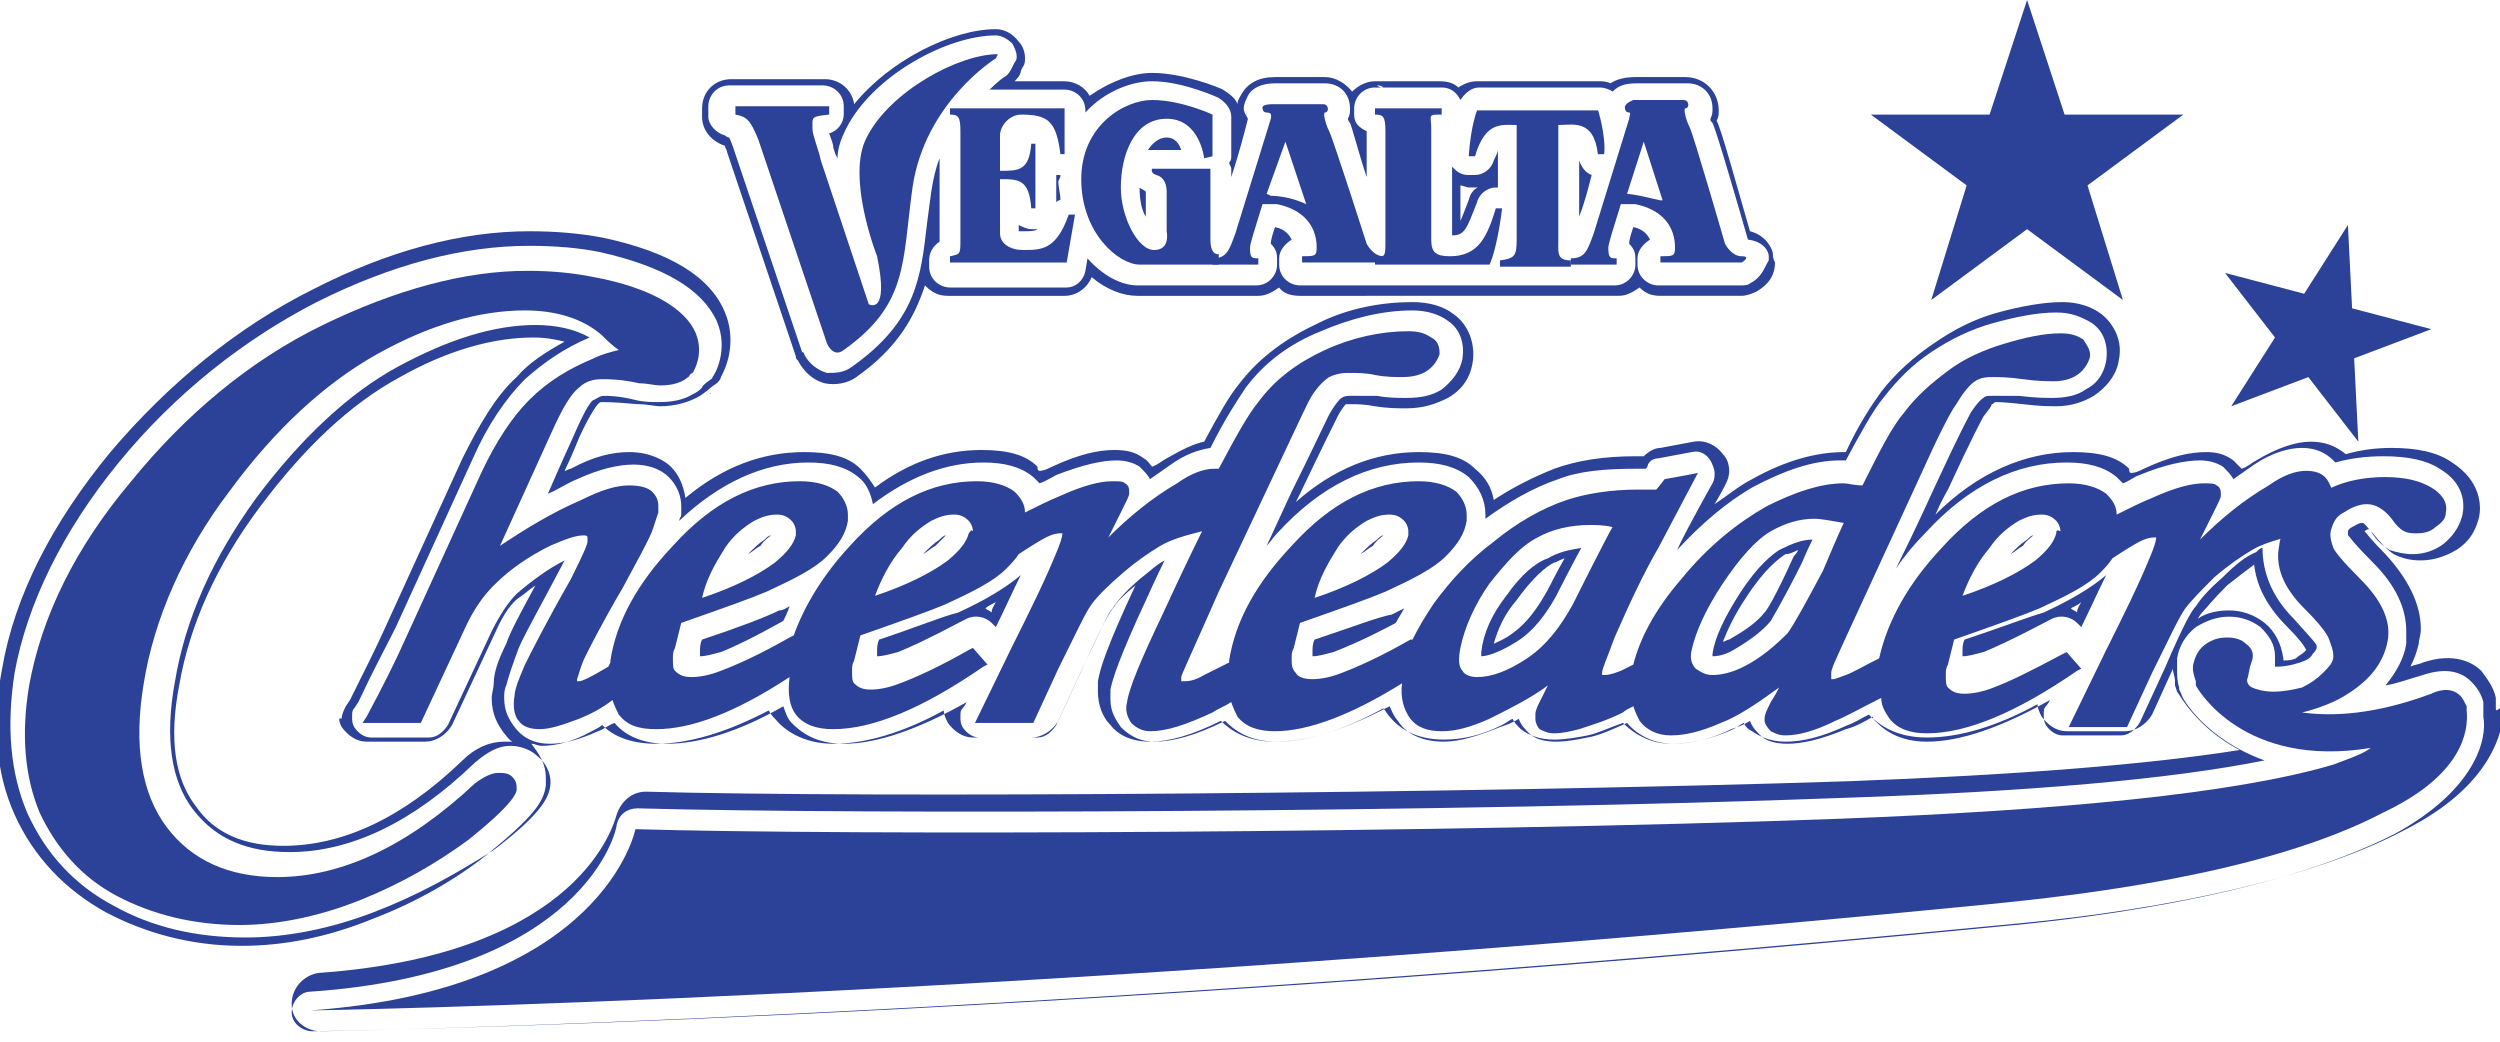 <?xml version="1.0" encoding="utf-8"?>
<!-- Generator: Adobe Illustrator 24.1.2, SVG Export Plug-In . SVG Version: 6.00 Build 0)  -->
<svg version="1.1" id="レイヤー_1" xmlns="http://www.w3.org/2000/svg" xmlns:xlink="http://www.w3.org/1999/xlink" x="0px"
	 y="0px" viewBox="0 0 120 50" style="enable-background:new 0 0 120 50;" xml:space="preserve">
<style type="text/css">
	.st0{fill:#2C4198;}
</style>
<g>
	<g>
		<polygon class="st0" points="41,17.6 41,17.6 41,17.6 		"/>
		<path class="st0" d="M49.5,11c-0.2,0-0.4-0.1-0.6-0.2c0,0.1,0,0.2,0,0.3c0,0,0.1,0,0.1,0h0.1c0.3,0,0.6,0,0.7-0.1c0,0-0.1,0-0.1,0
			H49.5z"/>
		<path class="st0" d="M59.8,5.2C59.8,5.2,59.8,5.2,59.8,5.2L59.8,5.2c0,0.1,0,0.3,0.1,0.4C59.8,5.5,59.8,5.4,59.8,5.2z"/>
		<path class="st0" d="M50.9,8.4L50.9,8.4c-0.1,0-0.1,0-0.2,0c0,0.6,0,1,0,1.3c0.1-0.1,0.2-0.1,0.2-0.1c0-0.3-0.1-0.6-0.1-0.9
			C50.9,8.5,50.9,8.5,50.9,8.4z"/>
		<path class="st0" d="M85.1,12.2c0-0.2-0.3-0.9-1.1-1.1c-0.5-1.7-1.4-5-1.6-5.3c0,0,0,0,0,0c0.1-0.2,0.1-0.3,0.1-0.5
			c0-0.9-0.7-1.6-1.6-1.6h-2.4c-0.5,0-0.9,0.1-1.2,0.3c-0.2-0.1-0.4-0.1-0.6-0.1h-5.8c-0.3,0-0.6,0.1-0.9,0.3
			c-0.2-0.2-0.5-0.3-0.9-0.3H66c-0.4,0-0.8,0.2-1.1,0.5c-0.3-0.4-0.8-0.7-1.3-0.7h-2.4c-0.8,0-1.3,0.3-1.6,0.8
			c-0.1,0.2-0.2,0.3-0.2,0.5c-0.1-0.3-0.4-0.5-0.7-0.7c-0.2-0.1-1.9-0.8-3.4-0.8c-0.9,0-2,0.4-3,1.1c-0.2-0.4-0.7-0.7-1.2-0.7h-2.4
			c0.1-0.1,0.3-0.3,0.3-0.5l0.1-0.2c0.1-0.1,0.1-0.3,0.1-0.4c0-0.3-0.1-0.6-0.3-0.8c-0.3-0.4-0.7-0.6-1.1-0.6
			c-2.1,0-5.1,1.5-6.8,3.6c-0.1-0.7-0.7-1.2-1.4-1.2h-4.5c-0.8,0-1.4,0.6-1.4,1.4v0.4c0,0.7,0.5,1.2,1.1,1.4l0,0
			c0,0.1,0.1,0.2,0.1,0.3c0,0,3.3,9.8,3.3,9.8c0,0.1,0,0.1,0.1,0.2c0.1,0.2,0.5,0.9,1.3,1.1c0.5,0.1,1.1,0,1.5-0.3l0,0l0,0l0,0
			c2-1.4,2.8-2.9,3.3-4.4c0.3,0.3,0.6,0.5,1.1,0.5h5.6c0.6,0,1.1-0.4,1.3-0.9c0.7,0.6,1.5,0.9,2.2,0.9h3.3c0.1,0,0.2,0,0.3,0h2.2
			c0.4,0,0.7-0.2,1-0.4c0.2,0.3,0.6,0.4,1,0.4H66h0.3h5.2c0.1,0,0.2,0,0.3,0c0.1,0,0.2,0,0.3,0h3.4c0,0,0,0,0,0c0,0,0,0,0,0h2.2
			c0.4,0,0.7-0.2,1-0.4c0.3,0.3,0.6,0.4,1,0.4h3.9c0.2,0,0.5-0.1,0.7-0.2c0.7-0.4,0.9-0.9,0.9-1.4C85.1,12.4,85.1,12.3,85.1,12.2z
			 M83.6,11.1c0,0-0.1,0-0.1,0C83.5,11.1,83.6,11.1,83.6,11.1z M66.4,4.2c-0.1,0-0.2,0-0.3-0.1C66.2,4.1,66.3,4.1,66.4,4.2z
			 M84,13.6c-0.1,0.1-0.3,0.1-0.5,0.1h-3.9c-0.5,0-1-0.4-1-1v-0.3c0-0.4,0.3-0.7,0.6-0.9c-0.1-0.2-0.3-0.5-0.8-0.6
			c-0.1,0.3-0.2,0.6-0.2,0.8c0.2,0.2,0.3,0.4,0.3,0.7v0.3c0,0.5-0.4,1-1,1h-2.2c0,0,0,0,0,0c0,0,0,0,0,0H72c-0.1,0-0.2,0-0.3,0
			c-0.1,0-0.2,0-0.3,0h-5.2H66h-3.6c-0.5,0-1-0.4-1-1v-0.3c0-0.4,0.3-0.7,0.6-0.9c-0.1-0.2-0.3-0.5-0.8-0.6
			c-0.1,0.3-0.2,0.6-0.2,0.8c0.2,0.2,0.3,0.4,0.3,0.7v0.3c0,0.5-0.4,1-1,1h-2.2c-0.1,0-0.1,0-0.2,0h-3.3c-0.8,0-1.7-0.5-2.4-1.3
			l-0.1,0.6c-0.1,0.5-0.5,0.8-0.9,0.8h-5.6c-0.5,0-1-0.4-1-1v-0.3c0-0.4,0.2-0.7,0.5-0.9c0-0.1,0-2.5,0-4c-0.2,0.5-0.3,1-0.4,1.6
			l-0.2,1.5c-0.3,2.6-0.5,4.7-3.6,6.9l0,0c-0.4,0.3-0.8,0.3-1.2,0.3c-0.7-0.2-1-0.7-1.1-0.9c0,0,0-0.1-0.1-0.1c0,0-3.3-9.8-3.3-9.8
			c-0.1-0.3-0.2-0.5-0.2-0.5c-0.1,0-0.2-0.1-0.2-0.1c-0.4-0.1-0.8-0.5-0.8-0.9V5.1c0-0.5,0.4-1,1-1h4.5c0.5,0,1,0.4,1,1v0.4
			c0,0.4-0.3,0.8-0.7,0.9C39.9,6.7,40,6.9,40,7.1c0,0,0.1,0.3,0.1,0.3c0,0,0.1,0.2,0.1,0.2c0-0.5,0.2-1,0.4-1.4
			c1.3-2.6,4.9-4.5,7.2-4.5c0.3,0,0.6,0.2,0.8,0.4c0.1,0.2,0.2,0.4,0.2,0.6c0,0.1,0,0.2-0.1,0.3l-0.1,0.2c-0.1,0.2-0.2,0.4-0.4,0.5
			c0,0-0.3,0.2-0.7,0.6h3.6c0.5,0,1,0.4,1,1v0.1c0.9-1,2.2-1.5,3.2-1.5c1.5,0,3.2,0.8,3.2,0.8c0.3,0.2,0.6,0.5,0.6,0.9v1.9
			c0,0.1,0,0.2-0.1,0.3c0,0.1,0.1,0.2,0.1,0.3c0,0,0,0,0,0c0,0,0,0.2,0,0.4c0.4-1.2,0.7-2.4,0.8-2.8c-0.1-0.2-0.2-0.3-0.2-0.5
			c0,0,0,0,0,0l0,0c0,0,0,0,0,0c0,0,0,0,0,0c0-0.2,0.1-0.4,0.2-0.6c0.2-0.4,0.7-0.6,1.3-0.6h2.2c0.1,0,0.2,0,0.3,0
			c-0.1,0-0.2,0-0.3,0h0.2c0.7,0,1.2,0.5,1.2,1.2c0,0.2,0,0.3-0.1,0.5c0,0.1,0.1,0.2,0.1,0.2c0.1,0.2,0.4,1.4,0.8,2.6
			c0-1.2,0-2.2,0-2.2C65.2,6.1,65,5.9,65,5.5V5.2c0-0.5,0.4-1,1-1h3.2c0.4,0,0.7,0.2,0.9,0.6c0.2-0.3,0.5-0.6,0.9-0.6h5.8
			c0.2,0,0.5,0.1,0.6,0.2c0.3-0.3,0.6-0.4,1.2-0.4h2.2c0.1,0,0.2,0,0.3,0c-0.1,0-0.2,0-0.3,0h0.2c0.7,0,1.2,0.5,1.2,1.2
			c0,0.2,0,0.3-0.1,0.5c0,0.1,0,0.1,0.1,0.2c0.2,0.4,1.3,4.2,1.7,5.6c0,0,0,0,0,0c0.8,0.1,1,0.6,1,0.8c0,0.1,0,0.1,0,0.2
			C84.7,12.8,84.6,13.3,84,13.6z"/>
		<path class="st0" d="M55,10.4c0-0.5,0-1.1,0-1.2c-0.1-0.1-0.2-0.1-0.3-0.2C54.7,9.6,54.8,10.1,55,10.4z"/>
		<path class="st0" d="M75.8,7.7c0,0.9,0,1.9,0,2.7c0.2-0.5,0.4-1.2,0.6-2C76.1,8.3,75.9,8,75.8,7.7z"/>
		<path class="st0" d="M70.8,8.4h-0.3c-0.3,0-0.5-0.1-0.7-0.3c0,0-0.1-0.1-0.1-0.1c0,1.4,0,3.2,0,3.3c0.6,0,0.7-0.3,1.2-1.6
			c0.1-0.4,0.5-0.7,0.9-0.7h0.1c0-0.6,0-1.3,0-1.8c0,0.1-0.1,0.3-0.2,0.5C71.6,8.1,71.2,8.4,70.8,8.4z M70.5,9.6
			c-0.2,0.5-0.3,0.8-0.4,1c0-0.5,0-1.1,0-1.7c0.1,0,0.3,0.1,0.4,0.1h0.3c0.1,0,0.3,0,0.4-0.1C70.8,9,70.6,9.2,70.5,9.6z M71.4,8.7
			C71.4,8.7,71.4,8.7,71.4,8.7C71.4,8.7,71.4,8.7,71.4,8.7C71.4,8.7,71.4,8.7,71.4,8.7z"/>
		<path class="st0" d="M56,6.6c-0.4,0-0.7,0.3-0.9,0.6c0.1,0,0.2,0,0.3,0c0,0,0.7,0,1.3,0C56.6,6.9,56.4,6.6,56,6.6z"/>
	</g>
	<g>
		<path class="st0" d="M40.5,16.8c-0.5,0.4-0.8-0.3-0.8-0.3l-3.3-9.8c-0.4-1-0.6-1.1-1.1-1.2V5.1h4.5v0.4c-0.9,0.1-0.8,0.1-0.8,0.7
			c0,0.3,0.3,1,0.4,1.5l2.3,6.9c0,0,1,0.6,0.4-2.3c0,0-1.5-3.8-0.5-5.7c1.1-2.2,4.4-4,6.3-4l-0.1,0.2c0,0-3.4,2.1-4,6.2
			C43.3,12.6,43.6,14.6,40.5,16.8z"/>
		<path class="st0" d="M45.6,5.2h5.5v2.2h-0.2c-0.2-1.6-0.6-1.9-1.9-1.9c-0.5,0-1,0.5-1,1v1.7c0.9,0,1.4,0,1.5-1.3h0.2v3.1h-0.2
			c-0.1-1.4-0.6-1.4-1.5-1.4v2.6c0,0.5,0.5,0.8,1.1,0.8c0.9,0,1.6,0,2.2-1.7h0.3l-0.4,2.3h-5.6v-0.3c0.5-0.1,0.5-0.1,0.5-0.8V6.3
			c0-0.7-0.1-0.8-0.5-0.8V5.2z"/>
		<path class="st0" d="M61,5.7l-1.7,5.5c-0.3,0.8-0.4,1.2-1.1,1.2v0.3h2.2v-0.3c-0.3,0-0.4,0-0.4-0.5c0-0.2,0.2-0.8,0.6-2.1l0.7,0
			c1.9,0.4,1.9,1.8,1.9,2.1c0,0.4-0.1,0.4-0.7,0.4v0.3h3.9c0,0,0.5-0.3,0-0.3c-0.5,0-0.8-0.6-0.8-0.6S64,6.7,63.8,6.3
			c-0.2-0.4-0.3-0.9-0.2-0.9c0.2,0,0.2-0.4-0.1-0.4c-0.5,0-1.8,0-2.4,0c-0.6,0-0.5,0.2-0.5,0.2s0,0.2,0.2,0.2
			C61.1,5.4,61,5.6,61,5.7z M60.8,9.3l0.9-2.5l1,3c0,0-0.8-0.4-1.7-0.4 M62.3,5.7"/>
		<path class="st0" d="M78.2,5.7l-1.7,5.5c-0.3,0.8-0.4,1.2-1.1,1.2v0.3h2.2v-0.3c-0.3,0-0.4,0-0.4-0.5c0-0.2,0.2-0.8,0.6-2.1l0.7,0
			c1.9,0.4,1.9,1.8,1.9,2.1c0,0.4-0.1,0.4-0.7,0.4v0.3h3.9c0,0,0.5-0.3,0-0.3s-0.8-0.6-0.8-0.6s-1.5-5.2-1.7-5.6
			c-0.2-0.4-0.3-0.9-0.2-0.9c0.2,0,0.2-0.4-0.1-0.4c-0.5,0-1.8,0-2.4,0C77.9,5,78,5.2,78,5.2s0,0.2,0.2,0.2
			C78.3,5.4,78.2,5.6,78.2,5.7z M78.1,9.3l0.8-2.5l0.9,2.8C79.8,9.7,79,9.4,78.1,9.3 M79.6,5.7"/>
		<path class="st0" d="M71.5,12.7H66v-0.3c0.5-0.1,0.5-0.1,0.5-0.8V6.3c0-0.7-0.1-0.8-0.5-0.8V5.2h3.2v0.3c-0.7,0-0.5,0-0.5,0.7v5.3
			c0,0.6,0.2,0.8,0.9,0.8c1.4,0,1.8-1,2.2-2.3h0.3C72.1,10,71.9,11.8,71.5,12.7z"/>
		<path class="st0" d="M77,7.4h-0.3C76.5,5.7,75.5,6,74.8,6v5.5c0,0.6-0.1,1,0.6,1v0.3H72v-0.3c0.7-0.1,0.8-0.2,0.8-1V6
			c-0.7,0-1.5-0.2-2,1.5h-0.3c0.1-1.5,0.4-2.2,0.4-2.2h5.8C76.7,5.2,77.1,6.6,77,7.4z"/>
		<path class="st0" d="M58.1,8.1h-2.8c0,0-0.1,0.2,0.2,0.3C55.9,8.5,56,8.9,56,9.2c0,0.3,0,1.9,0,1.9s0.2,0.9-0.6,0.9
			s-1.6-1.6-1.6-3c0-1.5,0.6-3.3,2.2-3.3c1.6,0,1.8,1.9,1.8,1.9l0.4-0.1V5.5c0,0-1.5-0.7-2.9-0.7c-1.3,0-3.4,1.2-3.4,3.8
			c0,2.6,1.8,4.1,2.8,4.1c1,0,3.8,0,3.8,0v-0.5c0,0-0.4,0.1-0.4-0.7C58.1,10.8,58.1,8.1,58.1,8.1z"/>
	</g>
	<g>
		<g>
			<path class="st0" d="M34.1,18.9C34.1,18.9,34.1,18.9,34.1,18.9C34.1,18.9,34,18.9,34.1,18.9C34,18.9,34.2,18.8,34.1,18.9z"/>
			<path class="st0" d="M104.1,33.2C104.1,33.2,104.1,33.2,104.1,33.2C104.1,33.1,104.1,33.1,104.1,33.2
				C104.1,33.1,104.1,33.2,104.1,33.2z"/>
			<path class="st0" d="M119.8,33.6L119.8,33.6C119.8,33.6,119.8,33.6,119.8,33.6C119.8,33.6,119.8,33.6,119.8,33.6z"/>
			<path class="st0" d="M33.7,30.7c-0.1,0.2-0.1,0.4-0.1,0.6c0,0.1,0,0.2,0,0.2c0.3,0,0.6-0.1,1-0.2c0.5-0.2,1.4-0.6,3-1.5
				c0.1-0.2,0.2-0.4,0.3-0.7c-0.2,0.1-0.3,0.2-0.5,0.2C36.8,29.6,35.5,30.1,33.7,30.7z"/>
			<path class="st0" d="M45.4,25.7c-0.1,0-0.2,0.1-0.3,0.2c-0.3,0.2-0.5,0.4-0.8,0.7c0.2-0.1,0.4-0.3,0.6-0.4
				C45.2,25.9,45.3,25.8,45.4,25.7z"/>
			<path class="st0" d="M119.8,34c0,0,0-0.4,0-0.4c0,0,0-0.1,0-0.1c-0.1-0.5-0.4-0.9-0.7-1.3c-0.4-0.4-1.3-0.9-2.8-0.4
				c-0.2,0.1-0.4,0.1-0.6,0.2c0.2-0.4,0.3-0.7,0.4-1.1c0-0.2,0.1-0.4,0.1-0.7c0-1.2-0.6-2.4-1.7-3.6c-0.7-0.7-0.9-1-1-1.1
				c0.1-0.1,0.2-0.1,0.2-0.1c0,0,0.1,0.1,0.2,0.2c0.4,0.5,0.7,0.8,1,1c0.4,0.2,0.8,0.3,1.3,0.3c0.6,0,1.2-0.2,1.7-0.5
				c0.8-0.5,1-1.2,1.1-1.6c0.1-0.5,0.1-1.7-1.3-2.6c-0.7-0.5-1.7-0.7-2.9-0.7c-0.8,0-1.5,0.1-2.2,0.3c-0.5-0.4-1-0.6-1.7-0.6
				c-0.7,0-1.6,0.3-2.6,0.9c-0.2,0.1-0.4,0.3-0.7,0.4c-0.1-0.1-0.3-0.3-0.4-0.4c-0.4-0.3-0.8-0.4-1.3-0.4c-0.8,0-1.7,0.2-3,0.8
				c-0.2,0.1-0.4,0.2-0.6,0.2c-0.1,0-0.1-0.1-0.1-0.2c-0.6-0.6-1.5-0.8-2.7-0.8c-2.3,0-4.6,1-6.6,3c0.3-0.7,0.6-1.2,0.6-1.2
				c1.2-2.6,1.6-3.3,1.7-3.5c0.3-0.4,0.4-0.5,0.4-0.6c0.1,0,0.1-0.1,0.2-0.1c0.1,0,0.4,0,1.3,0.1c0.8,0.1,1.3,0.1,1.6,0.1
				c0.7,0,1.3-0.2,1.8-0.5c0.6-0.4,1.1-1,1.2-1.7c0.2-0.9-0.2-1.7-0.8-2.2c-0.5-0.4-1.2-0.6-1.9-0.6c-0.9,0-2,0.2-3.1,0.5
				c-1.1,0.3-2.1,0.8-3.1,1.5c-0.9,0.6-1.8,1.4-2.5,2.3c-0.5,0.7-1.1,1.6-1.7,2.9c0,0,0,0-0.1,0c-1.3,0-2.8,0.4-4.4,1.3
				c-0.6,0.3-1.2,0.8-1.8,1.2c0.3-0.5,0.5-0.9,0.5-0.9c0.1-0.2,0.2-0.4,0.2-0.7c0-0.3-0.1-0.6-0.3-0.8c-0.3-0.4-0.8-0.7-1.4-0.6
				l-1.6,0.3c-0.3,0-0.6,0.2-0.8,0.4l0,0c-0.2,0-0.4,0-0.4,0c-1.5,0-2.8,0.2-3.9,0.6c-1,0.4-2,0.9-2.9,1.5c-0.1-0.6-0.4-1.1-0.9-1.5
				c-0.6-0.6-1.5-0.8-2.7-0.8c-2.1,0-4.1,0.8-5.9,2.4c0.1-0.2,0.2-0.4,0.2-0.4c1.1-2.3,1.6-3.3,1.8-3.7c0.2-0.4,0.4-0.6,0.4-0.6
				c0,0,0.1,0,0.2,0c0.3,0,0.7,0,1.2,0.1c0.6,0.1,1.1,0.1,1.5,0.1c0.8,0,1.4-0.2,2-0.5c0.7-0.4,1.1-1,1.2-1.8
				c0.1-0.8-0.2-1.7-0.9-2.2c-0.5-0.4-1.2-0.6-2-0.6c-1.5,0-3.1,0.3-4.5,1c-1.5,0.7-2.8,1.6-3.8,2.9c-0.5,0.6-1,1.5-1.7,2.8
				c-0.5,0.1-1.1,0.4-1.8,0.8c-0.2,0.1-0.4,0.3-0.7,0.4c-0.1-0.1-0.2-0.3-0.4-0.4c-0.4-0.3-0.8-0.4-1.4-0.4c-0.8,0-1.7,0.2-3,0.8
				c-0.2,0.1-0.4,0.2-0.6,0.2c-0.1,0-0.1-0.1-0.1-0.2c-0.6-0.6-1.5-0.8-2.7-0.8c-1.8,0-3.5,0.6-5.1,1.8c-0.2-0.3-0.4-0.6-0.7-0.9
				c-0.6-0.6-1.5-0.8-2.7-0.8c-2,0-3.9,0.7-5.7,2.2c-0.1-0.6-0.3-1.1-0.7-1.5c-0.3-0.3-1-0.7-2-0.7c-0.8,0-1.7,0.2-2.8,0.8
				c-0.1,0-0.2,0.1-0.3,0.1c0.3-0.6,0.7-1.6,0.7-1.6c0.6-1.3,0.9-1.6,0.9-1.6c0.1-0.1,0.1-0.1,0.2-0.1c0.2,0,0.6,0,1.7,0.1
				c0.5,0,0.8,0.1,1.1,0.1c0.7,0,1.4-0.2,1.9-0.5c0,0,0.3-0.2,0.4-0.3c0.1-0.1,0.4-0.3,0.4-0.3c0,0,0,0,0,0c0.1-0.1,0.2-0.2,0.2-0.3
				l0,0c0.4-0.7,0.7-1.9,0.2-3.1c-0.7-1.7-2.6-2.9-5.9-3.6c-1.1-0.2-2.2-0.3-3.5-0.3c-3.2,0-6.7,0.9-10.4,2.8
				c-3.6,1.8-6.9,4.5-9.7,7.8c-2.8,3.4-4.6,6.9-5.2,10.4c-0.5,2.6-0.3,5,0.6,7c0.9,2,2.4,3.6,4.4,4.7c1.9,1,4.1,1.6,6.5,1.6
				c2,0,4.1-0.4,6.3-1.3c2.1-0.8,4-1.9,5.5-3.1c2.2-1.8,2.7-2.5,2.8-3.3c0-0.1,0-0.2,0-0.4c0-0.6-0.3-1.1-0.7-1.6c0,0,0,0,0,0
				c0.2,0,0.3,0.1,0.5,0.1c0.7,0,1.5-0.2,2.4-0.7c0.2-0.1,0.4-0.2,0.5-0.3c0.5,0.5,1.3,0.9,2.6,0.9c1.5,0,3.3-0.5,5.4-1.6
				c0.1,0.2,0.2,0.3,0.3,0.4c0.4,0.5,1.3,1.2,2.8,1.2c1.5,0,3.3-0.5,5.3-1.6c0,0.2,0.1,0.4,0.2,0.6c0.3,0.4,0.7,0.7,1.2,0.7h2.8
				c0.5,0,1-0.3,1.3-0.8l1.2-2.6c0.9-2,1.3-2.7,1.5-2.9c0.1-0.2,0.4-0.5,1-1l0,0c-1.4,3-1.7,4-1.8,4.6c0,0.2,0,0.3,0,0.5
				c0,0.6,0.2,1.2,0.6,1.6c0.3,0.4,0.9,0.8,1.9,0.8c0.9,0,2-0.3,3.4-1c0.5,0.5,1.3,1,2.6,1c1.5,0,3.2-0.5,5.2-1.6
				c0.1,0.1,0.2,0.3,0.3,0.4c0.4,0.5,1.2,1.1,2.6,1.1c0.9,0,1.8-0.2,2.8-0.7c0.2-0.1,0.3-0.2,0.5-0.3c0.1,0.2,0.2,0.3,0.4,0.5
				c0.4,0.3,0.9,0.5,1.6,0.5c0.5,0,1.1-0.1,1.6-0.2c0.5-0.1,1.1-0.4,1.7-0.6c0.6,0.6,1.4,1,2.3,1c0.9,0,1.9-0.2,3-0.7
				c0.2-0.1,0.3-0.2,0.5-0.3c0.1,0.2,0.2,0.3,0.4,0.4c0.3,0.2,0.8,0.5,1.6,0.5s1.7-0.2,3-0.8c0.3-0.1,0.6-0.3,1-0.5
				c0.5,0.5,1.3,1.1,2.8,1.1c1.5,0,3.3-0.5,5.3-1.6c0,0.2,0.1,0.4,0.2,0.6c0.3,0.4,0.7,0.7,1.2,0.7h2.8c0.5,0,1-0.3,1.3-0.8l1-2.2
				c0,0.2,0.1,0.4,0.1,0.6c0,0,0,0.1,0,0.1c0,0,0,0,0,0l0,0.1c0,0,0,0,0,0c0,0,0.1,0.3,0.1,0.3c0.1,0.1,0.9,1.7,3,2.8
				c-4.4,0.7-10.7,1.2-18.8,1.5c-18.4,0.6-47.1,0.8-57.7,0.5c-0.7,0-1.2,0.5-1.4,1.1c-0.1,0.3-1.6,6.7-14.3,7.6
				c-0.7,0.1-1.3,0.7-1.3,1.5c0,0.8,0.7,1.3,1.4,1.3c0.3,0,34.4-0.6,80.7-5.1c3.3-0.3,13.2-1.3,19.4-4.6c4.1-2.1,4.7-4.7,4.7-6
				C119.8,34.2,119.8,34.1,119.8,34z M115,40c-6.2,3.2-16,4.2-19.3,4.5C49.4,49,15.4,49.5,15,49.5c-0.5,0-1-0.4-1-0.9
				c0-0.5,0.4-1,0.9-1c13.1-0.9,14.7-7.7,14.7-8c0.1-0.5,0.5-0.8,1-0.8C41.3,39.1,70,39,88.4,38.3c9.1-0.3,15.8-0.9,20.3-1.8
				c-2.8-1-4-3-4-3.2c0,0-0.1-0.2-0.1-0.2v0l0,0c0,0,0,0,0,0c0,0,0,0,0-0.1c0,0,0,0,0,0c0,0,0-0.1,0-0.1c0,0,0,0,0,0.1
				c-0.1-0.3-0.1-0.6-0.1-0.9c0-0.2,0-0.3,0-0.5c0.1-0.6,0.4-1.1,0.9-1.5c0.5-0.3,1-0.5,1.6-0.5c0.6,0,1.1,0.2,1.5,0.5
				c0.4,0.4,0.7,0.8,0.7,1.4c0,0.1,0,0.2,0,0.3c0,0,0,0.1,0,0.1c0,0,0,0.1,0,0.1c0,0,0.1,0,0.1,0c0.4,0,0.8-0.1,1.1-0.2
				c0.3-0.1,0.5-0.2,0.6-0.4c0.2-0.2,0.2-0.3,0.2-0.3c0,0,0-0.1,0-0.1c0-0.1-0.3-0.4-1.1-1.3c-1.1-1.1-1.5-2.3-1.5-3.4
				c-0.1,0-0.2,0.1-0.3,0.2c-0.5,0.2-1,0.6-1.6,1.2c-0.8,0.7-1.1,1.1-1.3,1.4c-0.2,0.2-0.6,0.9-1.5,3l-1.2,2.6
				c-0.2,0.3-0.5,0.6-0.9,0.6h-2.8c-0.3,0-0.6-0.2-0.8-0.5c-0.1-0.2-0.1-0.3-0.1-0.5c0-0.2,0-0.3,0.1-0.4c0,0,0.1-0.1,0.2-0.3
				c-2.3,1.3-4.3,2-5.9,2c-1.4,0-2.1-0.6-2.5-1c-0.1-0.1-0.1-0.1-0.1-0.2c-0.5,0.3-0.9,0.5-1.3,0.6c-1.2,0.5-2.1,0.7-2.8,0.7
				c-0.5,0-1-0.1-1.3-0.4c-0.2-0.2-0.4-0.4-0.5-0.7c-0.3,0.2-0.6,0.3-0.9,0.4c-1,0.5-2,0.7-2.8,0.7c-0.9,0-1.7-0.4-2.2-1
				c0,0,0,0,0,0c-0.7,0.3-1.3,0.6-1.9,0.7c-0.5,0.1-1,0.2-1.5,0.2c-0.5,0-1-0.1-1.3-0.4c-0.2-0.2-0.4-0.4-0.5-0.7
				c-0.3,0.2-0.6,0.3-0.9,0.4c-1,0.4-1.9,0.7-2.7,0.7c-1.2,0-1.9-0.5-2.2-1c-0.2-0.2-0.3-0.5-0.4-0.7c-2.1,1.1-3.9,1.7-5.4,1.7
				c-1.4,0-2.1-0.6-2.5-1c0,0,0,0,0,0c0,0,0,0,0,0c-1.4,0.7-2.5,1-3.4,1c-0.8,0-1.3-0.4-1.6-0.7c-0.2-0.3-0.5-0.7-0.5-1.3
				c0-0.1,0-0.3,0-0.5c0.1-0.5,0.4-1.5,1.8-4.5c0,0,0.4-0.9,0.8-1.7c-0.4,0.2-0.8,0.6-1.2,0.9c-0.8,0.7-1.1,1.1-1.3,1.4
				c-0.2,0.2-0.5,0.9-1.5,3l-1.2,2.6c-0.2,0.3-0.5,0.6-0.9,0.6h-2.8c-0.3,0-0.6-0.2-0.8-0.5c-0.1-0.2-0.1-0.3-0.1-0.5
				c0-0.2,0-0.3,0.1-0.4c0,0,0.1-0.1,0.2-0.3c-2.3,1.3-4.3,2-5.9,2c-1.4,0-2.1-0.6-2.5-1c-0.2-0.2-0.3-0.5-0.4-0.8
				c-2.1,1.2-4,1.8-5.6,1.8c-1.3,0-2.1-0.5-2.5-1c-0.3,0.1-0.5,0.3-0.8,0.4c-0.9,0.4-1.6,0.6-2.3,0.6c-0.9,0-1.4-0.4-1.7-0.8
				c-0.3-0.4-0.5-0.8-0.5-1.4c0-0.2,0-0.4,0.1-0.6c0.1-0.4,0.3-1,0.6-1.8c0.3-0.7,1.1-2.1,2.2-4.2c0,0,0,0,0,0
				c-0.8,0.4-1.6,1-2.3,1.6c-0.4,0.4-0.8,1-1.2,1.8l-2.1,4.5c-0.2,0.3-0.5,0.6-0.9,0.6h-2.8c-0.3,0-0.6-0.2-0.8-0.5
				c-0.1-0.2-0.1-0.3-0.1-0.5c0-0.2,0-0.3,0.1-0.4l0.2-0.3c0.7-1.5,1.3-2.6,1.8-3.6l3.7-8.1c0.7-1.6,1.6-2.9,2.5-3.8
				c0.9-0.8,1.9-1.5,3.1-2c-0.7-0.4-1.6-0.6-2.6-0.6c-2,0-4.2,0.7-6.6,2c-2.4,1.3-4.7,3.5-6.8,6.3c-2.1,2.9-3.4,5.8-3.9,8.8
				c-0.5,2.7-0.2,4.8,0.9,6.2c1.1,1.4,2.6,2,4.6,2c2.9,0,5.9-1.4,8.9-4.3c0.6-0.5,1.1-0.8,1.7-0.8c0.5,0,1,0.2,1.3,0.5
				c0.5,0.4,0.7,1,0.6,1.5c-0.1,0.6-0.6,1.4-2.7,3C21.8,42,20,43,17.9,43.8c-2.1,0.8-4.2,1.2-6.1,1.2c-2.4,0-4.5-0.5-6.3-1.5
				c-1.9-1-3.3-2.5-4.2-4.5c-0.8-1.9-1-4.1-0.6-6.7C1.3,29,3,25.5,5.7,22.2c2.7-3.3,6-5.9,9.5-7.7c3.6-1.8,7-2.7,10.2-2.7
				c1.3,0,2.4,0.1,3.4,0.3c3.1,0.7,4.9,1.8,5.6,3.3c0.6,1.4-0.1,2.6-0.2,2.7l0,0c0,0.1-0.1,0.1-0.2,0.2c0,0,0,0,0,0
				c0,0-0.3,0.2-0.3,0.3c0,0,0,0,0,0c0,0-0.1,0.1-0.1,0.1s0,0,0,0c-0.1,0.1-0.3,0.2-0.3,0.2c-0.5,0.3-1,0.4-1.7,0.4
				c-0.3,0-0.7,0-1.1-0.1C29.7,19,29.2,19,29,19c-0.2,0-0.3,0.1-0.5,0.2c-0.1,0-0.4,0.4-1,1.8c0,0-0.6,1.3-1.2,2.7
				c0.5-0.2,0.9-0.5,1.4-0.7c1.1-0.5,2-0.7,2.7-0.7c0.7,0,1.3,0.2,1.7,0.6c0.4,0.4,0.6,0.9,0.6,1.4l0,0.4c0,0.1-0.1,0.2-0.1,0.3
				c1.9-1.8,4-2.8,6.2-2.8c1,0,1.8,0.2,2.4,0.7c0.4,0.3,0.6,0.8,0.7,1.3c1.7-1.3,3.5-2,5.3-2c1,0,1.8,0.2,2.4,0.7
				c0.1,0.1,0.2,0.2,0.3,0.3c0.3-0.1,0.6-0.3,0.8-0.4c1.3-0.5,2.2-0.7,2.9-0.7c0.4,0,0.8,0.1,1.1,0.3c0.2,0.2,0.4,0.4,0.5,0.6
				c0.3-0.2,0.7-0.5,1-0.7c0.7-0.5,1.3-0.7,1.9-0.8c0.7-1.4,1.3-2.3,1.7-2.9c0.9-1.2,2.1-2.1,3.6-2.7c1.4-0.6,2.9-1,4.4-1
				c0.7,0,1.3,0.2,1.7,0.5c0.6,0.4,0.8,1.1,0.7,1.8c-0.1,0.6-0.5,1.1-1,1.5c-0.5,0.3-1,0.4-1.7,0.4c-0.4,0-0.9,0-1.4-0.1
				C65.6,19,65.2,19,64.8,19c-0.3,0-0.4,0.1-0.4,0.1c0,0,0,0,0,0c0,0-0.2,0.1-0.6,0.8c-0.3,0.6-0.9,1.9-1.8,3.7c0,0-0.6,1.3-1.2,2.6
				c0.2-0.2,0.3-0.4,0.5-0.6c2.1-2.3,4.4-3.4,6.8-3.4c1,0,1.8,0.2,2.4,0.7c0.5,0.5,0.8,1.1,0.8,1.8c0,0,0,0.1,0,0.2
				c1.1-0.8,2.3-1.5,3.5-1.9c1-0.4,2.3-0.5,3.7-0.5c0,0,0.3,0,0.5,0c0.1-0.1,0.1-0.2,0.1-0.2c0.1-0.2,0.3-0.3,0.5-0.3l1.6-0.3
				c0.4-0.1,0.7,0.1,0.9,0.4c0.1,0.2,0.2,0.4,0.2,0.6c0,0.2,0,0.3-0.1,0.5c0,0-1.3,2.3-1.7,3.2c1.2-1.3,2.4-2.3,3.6-3
				c1.5-0.8,2.9-1.3,4.2-1.3c0.1,0,0.2,0,0.3,0c0.7-1.3,1.3-2.4,1.8-3c0.7-0.9,1.4-1.6,2.3-2.2c0.9-0.6,1.9-1.1,3-1.4
				c1.1-0.3,2.1-0.5,3-0.5c0.7,0,1.2,0.2,1.7,0.5c0.6,0.4,0.8,1.1,0.7,1.8c-0.1,0.6-0.4,1.1-1,1.4c-0.4,0.3-1,0.4-1.6,0.4
				c-0.3,0-0.8,0-1.6-0.1C96.1,19,95.8,19,95.6,19c-0.2,0-0.3,0-0.4,0.1c0,0-0.2,0.1-0.6,0.7c-0.1,0.2-0.5,0.9-1.7,3.5
				c0,0-0.9,2-1.9,4c0.4-0.6,0.9-1.2,1.4-1.7c2.1-2.3,4.4-3.4,6.8-3.4c1,0,1.8,0.2,2.4,0.7c0.1,0.1,0.2,0.2,0.3,0.3
				c0.3-0.1,0.5-0.3,0.8-0.4c1.2-0.5,2.2-0.7,2.9-0.7c0.4,0,0.8,0.1,1.1,0.3c0.2,0.2,0.4,0.4,0.5,0.6c0.3-0.2,0.7-0.5,1-0.7
				c0.9-0.6,1.7-0.8,2.3-0.8c0.6,0,1.1,0.2,1.5,0.6v0c0,0,0,0,0.1,0.1c0.7-0.2,1.5-0.3,2.3-0.3c1.2,0,2.1,0.2,2.7,0.6
				c1.2,0.7,1.2,1.7,1.1,2.2c-0.1,0.4-0.3,0.9-0.9,1.4c-0.4,0.3-0.9,0.5-1.5,0.5c-0.4,0-0.8-0.1-1.1-0.2c-0.3-0.2-0.6-0.4-0.9-0.9
				c-0.1-0.1-0.3-0.4-0.4-0.4c-0.2,0-0.3,0.1-0.5,0.2c-0.2,0.1-0.2,0.2-0.2,0.2c0,0,0,0.1,0,0.1c0,0.1,0,0.1,0.1,0.2
				c0,0,0.2,0.3,1.1,1.2c1.1,1.1,1.6,2.2,1.6,3.3c0,0.2,0,0.4,0,0.6c-0.1,0.7-0.5,1.4-1,2c0.6-0.1,1.1-0.3,1.8-0.5
				c1.2-0.4,1.9-0.1,2.3,0.3c0.3,0.3,0.5,0.6,0.6,1c0,0,0,0.1,0,0.1v0c0,0,0,0,0,0c0,0,0,0,0,0l0,0c0,0,0,0,0-0.1c0,0,0,0,0,0
				c0,0,0,0.3,0,0.4c0,0,0-0.1,0-0.1v0l0,0v0c0,0,0,0.1,0,0.1l0,0c0,0.1,0,0.2,0,0.3C119.4,35.5,118.8,37.9,115,40z M108.7,29.9
				c-0.5-0.4-1.1-0.6-1.7-0.6c-0.5,0-1.1,0.1-1.5,0.4c0.1-0.2,0.2-0.3,0.2-0.3c0.2-0.2,0.5-0.6,1.2-1.3c0.5-0.4,0.9-0.7,1.3-1
				c0.1,0.9,0.5,1.9,1.6,3c0.6,0.6,0.8,0.9,0.9,1.1c0,0,0,0-0.1,0.1c-0.1,0.1-0.3,0.2-0.4,0.3c-0.2,0.1-0.4,0.1-0.6,0.1
				c0,0,0,0,0-0.1C109.5,30.9,109.2,30.3,108.7,29.9z M16.4,34.9c0.3,0.4,0.7,0.7,1.2,0.7h2.8c0.5,0,1-0.3,1.3-0.8l2.1-4.5
				c0.4-0.9,0.8-1.4,1.1-1.6c0,0,0,0,0,0c0.3-0.2,0.5-0.4,0.8-0.6c-0.7,1.3-1.2,2.2-1.4,2.8c-0.4,0.8-0.6,1.4-0.6,1.9
				c0,0.2-0.1,0.5-0.1,0.7c0,0.8,0.3,1.3,0.6,1.7c0.1,0.1,0.2,0.3,0.4,0.4c-0.1,0-0.2,0-0.4,0c-0.7,0-1.4,0.3-2,0.9
				c-2.9,2.8-5.8,4.1-8.6,4.1c-1.9,0-3.3-0.6-4.2-1.9c-1-1.3-1.3-3.2-0.8-5.8c0.5-2.9,1.8-5.8,3.9-8.6c2.1-2.8,4.3-4.9,6.7-6.2
				c2.3-1.3,4.5-1.9,6.4-1.9c0.6,0,1.1,0.1,1.5,0.2c-0.9,0.5-1.7,1-2.3,1.7c-1,0.9-1.8,2.3-2.6,3.9l-3.7,8.1c-0.4,0.9-1,2.1-1.7,3.5
				l-0.2,0.3c-0.1,0.2-0.2,0.4-0.2,0.6C16.2,34.4,16.3,34.7,16.4,34.9z"/>
			<path class="st0" d="M42.2,30.7c-0.1,0.2-0.1,0.4-0.1,0.6c0,0.1,0,0.2,0,0.2c0.3,0,0.6-0.1,1-0.2c0.5-0.2,1.4-0.6,3.1-1.5
				l0.2-0.1c0.4-0.2,0.9-0.1,1.2,0.2c0,0,0.1,0.1,0.2,0.2c0,0,0,0,0,0c0.4-0.8,0.8-1.7,1.2-2.5c-0.7,0.6-1.7,1.2-3,1.8
				C45.2,29.6,44,30.1,42.2,30.7z M47.8,28.9c-0.1,0.2-0.2,0.3-0.2,0.5c-0.1-0.1-0.2-0.1-0.3-0.2C47.4,29.1,47.6,29,47.8,28.9z"/>
			<path class="st0" d="M37,25.7c-0.1,0-0.2,0.1-0.3,0.2c-0.3,0.2-0.5,0.4-0.8,0.7c0.2-0.1,0.4-0.3,0.6-0.4
				C36.7,25.9,36.9,25.8,37,25.7z"/>
			<path class="st0" d="M83.5,28.5c-0.7,1.1-1.2,2.1-1.3,2.9c0,0,0,0.1,0,0.1c0,0,0,0,0,0c0.1,0,0.5,0,1-0.3
				c0.7-0.4,1.4-0.9,1.8-1.4c0.1-0.2,0.5-0.8,1.5-2.8c0,0,0.2-0.5,0.5-1.1c-0.5,0-1,0.2-1.6,0.5C85.1,26.6,84.4,27.1,83.5,28.5z
				 M86.3,26.4c0,0.1-0.2,0.3-0.2,0.3c-0.9,2-1.3,2.6-1.4,2.7c-0.4,0.5-1,0.9-1.7,1.3c-0.1,0-0.2,0.1-0.3,0.1
				c0.2-0.5,0.5-1.2,1.1-2.1c0.9-1.4,1.6-1.9,1.9-2.1C85.9,26.6,86.1,26.5,86.3,26.4z"/>
			<path class="st0" d="M97.6,25.7c-0.1,0-0.2,0.1-0.3,0.2c-0.3,0.2-0.5,0.4-0.8,0.7c0.2-0.1,0.4-0.3,0.6-0.4
				C97.3,25.9,97.5,25.8,97.6,25.7z"/>
			<path class="st0" d="M72.3,28.6c-0.7,0.9-1.1,1.8-1.2,2.7c0,0.1,0,0.2,0,0.2c0.3,0,0.9-0.2,1.7-0.7c0.8-0.5,1.4-1.3,1.9-2.2
				c0,0,0.6-1.2,1.2-2.3c-0.6,0.1-1.1,0.2-1.6,0.5C73.7,27,73,27.6,72.3,28.6z M75.1,26.8c-0.4,0.7-0.8,1.5-0.8,1.5
				c-0.5,0.9-1,1.6-1.7,2.1c-0.4,0.3-0.7,0.4-0.9,0.5c0.2-0.7,0.5-1.4,1.1-2.1c0.8-1.1,1.4-1.6,1.8-1.8C74.7,27,74.8,26.9,75.1,26.8
				z"/>
			<path class="st0" d="M66.4,25.7c-0.1,0-0.2,0.1-0.3,0.2c-0.3,0.2-0.5,0.4-0.8,0.7c0.2-0.1,0.4-0.3,0.6-0.4
				C66.1,25.9,66.3,25.8,66.4,25.7z"/>
			<path class="st0" d="M94.3,30.7c-0.1,0.2-0.1,0.4-0.1,0.6c0,0.1,0,0.2,0,0.2c0.3,0,0.6-0.1,1-0.2c0.5-0.2,1.4-0.6,3.1-1.5
				l0.2-0.1c0.4-0.2,0.9-0.1,1.2,0.2c0,0,0.1,0.1,0.2,0.2c0,0,0,0,0,0c0.4-0.8,0.8-1.7,1.2-2.5c-0.7,0.6-1.7,1.2-3,1.8
				C97.4,29.6,96.1,30.1,94.3,30.7z M99.9,28.9c-0.1,0.2-0.2,0.3-0.2,0.5c-0.1-0.1-0.2-0.1-0.3-0.2C99.6,29.1,99.8,29,99.9,28.9z"/>
			<path class="st0" d="M63.1,30.7c-0.1,0.2-0.1,0.4-0.1,0.6c0,0.1,0,0.2,0,0.2c0.3,0,0.6-0.1,1-0.2c0.5-0.2,1.3-0.5,3-1.4
				c0.1-0.2,0.3-0.5,0.4-0.7c-0.2,0.1-0.4,0.2-0.6,0.3C66.2,29.6,64.9,30.1,63.1,30.7z"/>
			<path class="st0" d="M119.8,33.9c0,0,0,0.1,0,0.1v0C119.8,34.1,119.8,33.9,119.8,33.9z"/>
			<path class="st0" d="M119.8,33.7C119.8,33.7,119.8,33.7,119.8,33.7C119.8,33.7,119.8,33.7,119.8,33.7L119.8,33.7z"/>
		</g>
		<g>
			<path class="st0" d="M111.6,22.9c-0.2-0.2-0.5-0.3-0.9-0.3c-0.5,0-1.1,0.2-1.8,0.7c-1.2,0.7-2.3,1.6-3.3,2.6
				c0.3-0.6,0.6-1.2,0.6-1.2c0.3-0.6,0.4-0.8,0.4-0.9c0,0,0,0,0-0.1c0-0.1,0-0.3-0.2-0.4c-0.1-0.1-0.3-0.1-0.6-0.1
				c-0.6,0-1.4,0.2-2.5,0.7c-0.5,0.2-1.1,0.5-1.7,0.8c0-0.4-0.2-0.7-0.5-1c-0.4-0.3-1-0.5-1.8-0.5c-2.2,0-4.2,1-6.1,3.1
				c-1.6,1.7-2.6,3.5-3,5.3c-0.8,0.4-1.3,0.7-1.6,0.8c-0.3,0.1-0.5,0.2-0.6,0.2c-0.1,0-0.1,0-0.1,0c0,0,0-0.1,0-0.3
				c0-0.2,0.2-0.6,0.7-1.7l3.5-7.6c0.9-2,1.5-3.2,1.8-3.6c0.3-0.5,0.6-0.9,0.9-1.1c0.3-0.2,0.6-0.2,0.9-0.2c0.2,0,0.7,0,1.4,0.1
				c0.7,0.1,1.2,0.1,1.5,0.1c0.4,0,0.8-0.1,1.1-0.3c0.3-0.2,0.5-0.5,0.6-0.8c0.1-0.3-0.1-0.6-0.3-0.9c-0.3-0.2-0.6-0.3-1.1-0.3
				c-0.8,0-1.7,0.2-2.7,0.5c-1,0.3-1.9,0.7-2.7,1.3c-0.8,0.6-1.5,1.2-2.1,2c-0.6,0.7-1.2,1.9-2,3.5c-0.4,0-0.7-0.1-0.9-0.1
				c-1.1,0-2.3,0.4-3.7,1.1c-1.4,0.8-2.8,1.9-4.1,3.5c-1.3,1.5-2,2.9-2.3,4.1c-0.2,0.1-0.4,0.2-0.6,0.3c-0.5,0.2-0.7,0.2-0.8,0.2
				c-0.1,0-0.1,0-0.1,0c0,0,0,0,0-0.1c0-0.2,0.2-0.6,0.6-1.7c0.7-1.6,1.4-3.1,2.1-4.3l1.9-3.6L81,22.8L79.9,23c0,0-0.3,0.4-0.4,0.5
				c-0.3,0-0.6,0-0.9,0c-1.3,0-2.5,0.2-3.4,0.5c-1.2,0.4-2.4,1.1-3.5,2c-1.2,0.9-2.1,1.9-2.9,3c-0.4,0.6-0.7,1.1-1,1.7l-0.1,0
				c-1.4,0.8-2.5,1.3-3.3,1.6c-0.5,0.2-1,0.3-1.4,0.3c-0.4,0-0.7-0.1-0.8-0.3C62,32.1,62,31.9,62,31.6c0-0.2,0-0.3,0.1-0.5
				c0.1-0.4,0.2-0.8,0.3-1.2c2-0.7,3.4-1.2,4.1-1.5c1.3-0.6,2.3-1.1,2.9-1.7c0.6-0.6,0.9-1.1,1-1.7c0-0.1,0-0.2,0-0.3
				c0-0.4-0.2-0.8-0.5-1.1c-0.4-0.3-1-0.5-1.8-0.5c-2.2,0-4.2,1-6.1,3.1c-1.7,1.8-2.7,3.6-3,5.5c0,0,0,0.1,0,0.1
				c-0.4,0.2-0.8,0.4-1.2,0.6c-0.5,0.3-0.8,0.3-1,0.3c-0.1,0-0.1,0-0.1,0c0,0,0,0,0-0.1c0,0,0,0,0-0.1c0-0.1,0.3-0.7,1.8-4.1
				l2.5-5.3c0.9-1.9,1.5-3.2,1.8-3.8c0.3-0.6,0.7-1,1-1.2c0.2-0.1,0.5-0.2,0.9-0.2c0.4,0,0.9,0,1.3,0.1c0.5,0.1,1,0.1,1.3,0.1
				c0.5,0,0.9-0.1,1.2-0.3c0.3-0.2,0.5-0.5,0.6-0.8c0-0.2,0-0.6-0.4-0.8c-0.3-0.2-0.6-0.3-1.1-0.3c-1.3,0-2.7,0.3-4,0.9
				c-1.3,0.6-2.4,1.4-3.2,2.5c-0.5,0.6-1.1,1.7-1.9,3.2c-0.1,0-0.1,0-0.2,0c-0.5,0-1.1,0.2-1.8,0.7c-1.2,0.7-2.3,1.6-3.3,2.6
				c0.3-0.6,0.6-1.2,0.6-1.2c0.3-0.6,0.4-0.8,0.4-0.9c0,0,0,0,0-0.1c0-0.1,0-0.3-0.2-0.4c-0.1-0.1-0.3-0.1-0.6-0.1
				c-0.6,0-1.4,0.2-2.5,0.7c-0.5,0.2-1.1,0.5-1.7,0.8c0-0.4-0.2-0.7-0.5-1c-0.4-0.3-1-0.5-1.8-0.5c-2.2,0-4.2,1-6.1,3.1
				c-1.3,1.4-2.2,2.9-2.7,4.3l0,0l-0.2,0.1c-1.4,0.8-2.5,1.3-3.3,1.6c-0.5,0.2-1,0.3-1.4,0.3c-0.4,0-0.6-0.1-0.8-0.3
				c-0.1-0.1-0.1-0.3-0.1-0.6c0-0.2,0-0.3,0.1-0.5c0.1-0.4,0.2-0.8,0.3-1.2c2-0.7,3.4-1.2,4.1-1.5c1.3-0.6,2.3-1.1,2.9-1.7
				c0.6-0.6,0.9-1.1,1-1.7c0-0.1,0-0.2,0-0.3c0-0.4-0.2-0.8-0.5-1.1c-0.4-0.3-1-0.5-1.8-0.5c-2.2,0-4.2,1-6.1,3.1
				c-1.7,1.8-2.7,3.6-3,5.5c0,0,0,0.1,0,0.1L29.2,32c-1,0.6-1.3,0.7-1.4,0.7c0,0-0.1,0-0.1,0c0,0,0,0,0,0c0,0,0,0,0-0.1
				c0.1-0.3,0.2-0.7,0.4-1.1c0.2-0.4,0.8-1.6,1.8-3.3c0.7-1.3,1.2-2.2,1.4-2.7c0.1-0.3,0.2-0.6,0.3-0.9c0-0.1,0-0.2,0-0.3
				c0-0.3-0.1-0.5-0.3-0.7c-0.2-0.2-0.6-0.3-1.1-0.3c-0.6,0-1.3,0.2-2.3,0.7c-1.4,0.6-2.7,1.4-3.9,2.2c0.5-1.1,2.5-5.5,2.5-5.5
				c0.5-1.1,0.9-1.8,1.3-2.1c0.3-0.3,0.7-0.4,1.1-0.4c0.3,0,0.9,0,1.8,0.2c0.4,0,0.7,0.1,1,0.1c0.5,0,0.9-0.1,1.2-0.3
				c0.1-0.1,0.2-0.1,0.2-0.2c0.1-0.1,0.2-0.1,0.2-0.2l0,0l0,0c0,0,0.5-0.8,0.1-1.8c-0.5-1.2-2.2-2.2-4.9-2.7c-1-0.2-2-0.3-3.2-0.3
				c-3,0-6.3,0.9-9.8,2.6c-3.5,1.7-6.6,4.3-9.2,7.5c-2.7,3.2-4.3,6.5-4.9,9.8c-0.4,2.4-0.2,4.4,0.5,6.1c0.8,1.7,2,3.1,3.7,4
				c1.7,0.9,3.7,1.4,5.9,1.4c1.8,0,3.8-0.4,5.8-1.2c2-0.8,3.7-1.8,5.2-2.9c2-1.6,2.3-2.2,2.3-2.4c0-0.2,0-0.4-0.2-0.6
				c-0.2-0.2-0.4-0.2-0.7-0.2c-0.3,0-0.7,0.2-1.1,0.5c-3.2,3-6.4,4.5-9.5,4.5c-2.3,0-4.1-0.8-5.3-2.4c-1.2-1.6-1.6-3.9-1.1-6.9
				c0.5-3.1,1.9-6.3,4.1-9.2c2.2-3,4.6-5.2,7.1-6.6c2.5-1.4,4.9-2.1,7.1-2.1c1.5,0,2.8,0.4,3.7,1.2c0.2,0.2,0.5,0.5,0.8,0.7
				c-0.4,0.1-0.8,0.2-1.2,0.4c-1.2,0.5-2.2,1.1-3.1,2c-0.8,0.8-1.6,2-2.3,3.5l-3.7,8.1c-0.4,0.9-1,2.1-1.8,3.6l-0.2,0.3h2.8l2.1-4.5
				c0.4-0.9,0.9-1.6,1.4-2.1c0.8-0.8,1.7-1.4,2.7-1.9c0.7-0.3,1.2-0.5,1.6-0.5c0.1,0,0.2,0,0.2,0.1c0,0,0,0.1,0,0.2
				c0,0.1-0.1,0.4-0.8,1.8c-1.2,2.1-1.9,3.5-2.2,4.1c-0.3,0.7-0.5,1.2-0.5,1.5c-0.1,0.5,0,1,0.2,1.2c0.2,0.3,0.6,0.4,1,0.4
				c0.5,0,1.1-0.2,1.9-0.5c0.5-0.2,1.1-0.5,1.6-0.9c0.1,0.3,0.2,0.5,0.3,0.7c0.4,0.5,0.9,0.7,1.8,0.7c1.7,0,3.8-0.8,6.4-2.5
				c-0.1,0.8,0,1.4,0.3,1.8c0.4,0.5,1,0.7,1.8,0.7c1.9,0,4.3-1,7.2-3l0.2-0.1l-0.7-0.8l-0.2,0.1c-1.4,0.8-2.5,1.3-3.3,1.6
				c-0.5,0.2-1,0.3-1.4,0.3c-0.4,0-0.6-0.1-0.8-0.3c-0.1-0.1-0.1-0.3-0.1-0.6c0-0.2,0-0.3,0.1-0.5c0.1-0.4,0.2-0.8,0.3-1.2
				c2-0.7,3.4-1.2,4.1-1.5c1.3-0.6,2.3-1.1,2.9-1.7c0.2-0.2,0.4-0.4,0.6-0.7c0.6-0.4,1.1-0.7,1.3-0.8c0.4-0.2,0.6-0.2,0.7-0.2
				c0.1,0,0.1,0,0.1,0c0,0,0,0,0,0c0,0,0,0.2-0.2,0.7c-0.6,1.5-1.4,3.1-2.2,4.7l-1.8,3.7h2.8l1.2-2.6c0.8-1.6,1.3-2.7,1.6-3.1
				c0.3-0.4,0.8-0.9,1.5-1.5c0.7-0.6,1.3-1,1.8-1.3c0.5-0.3,1.2-0.5,2-0.7c0,0,0,0,0,0c-0.8,1.6-1.9,4-1.9,4c-1,2.1-1.6,3.5-1.7,4.2
				c-0.1,0.4,0,0.7,0.2,1c0.2,0.2,0.5,0.4,0.9,0.4c0.8,0,1.7-0.3,3-0.9c0.3-0.2,0.6-0.3,0.9-0.5c0.1,0.3,0.2,0.5,0.3,0.7
				c0.4,0.5,1,0.7,1.8,0.7c1.6,0,3.7-0.8,6.1-2.3c-0.1,0.7,0.1,1.3,0.4,1.7c0.3,0.4,0.8,0.6,1.5,0.6c0.7,0,1.4-0.2,2.3-0.6
				c1-0.5,2-1,2.8-1.6c-0.2,0.4-0.4,0.8-0.4,0.8c-0.1,0.2-0.2,0.4-0.2,0.6c0,0.1,0,0.1,0,0.2c0,0.2,0.1,0.4,0.2,0.5
				c0.2,0.1,0.4,0.2,0.7,0.2c0.4,0,0.8-0.1,1.2-0.2c0.6-0.2,1.3-0.4,2.1-0.8c0.1-0.1,0.3-0.2,0.5-0.3c0.1,0.3,0.2,0.5,0.3,0.7
				c0.3,0.4,0.8,0.7,1.5,0.7c0.7,0,1.5-0.2,2.4-0.6c0.8-0.3,1.7-0.9,2.8-1.7c-0.2,0.4-0.4,0.7-0.4,0.7c-0.2,0.4-0.3,0.6-0.3,0.8
				c0,0,0,0.1,0,0.1c0,0.1,0.1,0.3,0.3,0.5c0.2,0.1,0.4,0.2,0.7,0.2c0.6,0,1.4-0.2,2.4-0.7c0.5-0.2,1.2-0.6,2.2-1.1
				c0,0.4,0.2,0.7,0.4,1c0.4,0.5,1,0.7,1.8,0.7c1.9,0,4.3-1,7.2-3l0.2-0.1l-0.7-0.8l-0.2,0.1c-1.5,0.8-2.5,1.3-3.3,1.6
				c-0.5,0.2-1,0.3-1.4,0.3c-0.4,0-0.6-0.1-0.8-0.3c-0.1-0.1-0.1-0.3-0.1-0.6c0-0.2,0-0.3,0.1-0.5c0.1-0.4,0.2-0.8,0.3-1.2
				c2-0.7,3.4-1.2,4.1-1.5c1.3-0.6,2.3-1.1,2.9-1.7c0.2-0.2,0.4-0.4,0.6-0.7c0.6-0.4,1.1-0.7,1.3-0.8c0.4-0.2,0.6-0.2,0.7-0.2
				c0.1,0,0.1,0,0.1,0c0,0,0,0,0,0c0,0,0,0.2-0.2,0.7c-0.6,1.5-1.4,3.1-2.2,4.7l-1.8,3.7h2.8l1.2-2.6c0.8-1.6,1.3-2.7,1.6-3.1
				c0.3-0.4,0.8-0.9,1.4-1.5c0.7-0.6,1.3-1,1.8-1.3c0.5-0.3,1.2-0.5,2-0.7c0.9-0.2,1.4-0.4,1.7-0.6c0.3-0.2,0.5-0.4,0.5-0.7
				C111.9,23.4,111.8,23.1,111.6,22.9z M64.2,26.3c0.4-0.6,0.9-1,1.4-1.3c0.4-0.2,0.7-0.3,1.1-0.3c0.3,0,0.5,0.1,0.7,0.3
				c0.1,0.1,0.2,0.3,0.2,0.5c0,0.1,0,0.1,0,0.2c-0.1,0.4-0.4,0.8-1,1.3c-0.8,0.6-2,1.2-3.5,1.7C63.3,27.8,63.7,27.1,64.2,26.3z
				 M34.8,26.3c0.4-0.6,0.9-1,1.4-1.3c0.4-0.2,0.7-0.3,1.1-0.3c0.3,0,0.5,0.1,0.7,0.3c0.1,0.1,0.2,0.3,0.2,0.5c0,0.1,0,0.1,0,0.2
				c-0.1,0.4-0.4,0.8-1,1.3c-0.8,0.6-2,1.2-3.5,1.7C33.9,27.8,34.3,27.1,34.8,26.3z M46.5,25.6c-0.1,0.4-0.4,0.8-1,1.3
				c-0.8,0.6-2,1.2-3.5,1.7c0.3-0.8,0.7-1.6,1.3-2.3c0.4-0.6,0.9-1,1.4-1.3c0.4-0.2,0.7-0.3,1.1-0.3c0.3,0,0.5,0.1,0.7,0.3
				c0.1,0.1,0.2,0.3,0.2,0.5C46.6,25.4,46.6,25.5,46.5,25.6z M75.5,29c-0.6,1.1-1.3,2-2.2,2.6c-0.9,0.6-1.7,0.9-2.4,0.9
				c-0.3,0-0.6-0.1-0.7-0.3c-0.2-0.2-0.2-0.6-0.1-1.1c0.2-1,0.7-2.1,1.4-3.1c0.8-1,1.5-1.8,2.3-2.2c0.7-0.4,1.6-0.6,2.5-0.6
				c0.3,0,0.7,0,1.1,0.1C77.1,25.8,75.5,29,75.5,29z M85.8,30.4c-0.6,0.6-1.3,1.2-2.1,1.6c-0.6,0.3-1.1,0.4-1.5,0.4
				c-0.3,0-0.5-0.1-0.8-0.3c-0.2-0.2-0.3-0.5-0.2-0.9c0.2-0.9,0.7-2,1.5-3.2c0.8-1.2,1.6-2.1,2.3-2.5c0.7-0.4,1.4-0.6,2.1-0.6
				c0.3,0,0.8,0.1,1.4,0.2c-0.2,0.4-1,2.3-1,2.3C86.7,28.9,86.1,30,85.8,30.4z M98.7,25.6c-0.1,0.4-0.4,0.8-1,1.3
				c-0.8,0.6-2,1.2-3.5,1.7c0.3-0.8,0.7-1.6,1.3-2.3c0.4-0.6,0.9-1,1.4-1.3c0.4-0.2,0.7-0.3,1.1-0.3c0.3,0,0.5,0.1,0.7,0.3
				c0.1,0.1,0.2,0.3,0.2,0.5C98.7,25.4,98.7,25.5,98.7,25.6z"/>
			<path class="st0" d="M118.4,34.1c0-0.1,0-0.1,0-0.2c0,0,0,0,0,0h0c-0.1-0.2-0.2-0.4-0.3-0.5c-0.5-0.5-1.2-0.2-1.4-0.1
				c-2.7,1-4.7,1.1-6.2,0.9c0.8-0.2,1.6-0.5,2.2-0.9c1.1-0.7,1.7-1.5,1.9-2.5c0.2-1-0.3-2-1.3-3c-0.9-0.9-1.2-1.3-1.3-1.5
				c-0.1-0.3-0.2-0.6-0.1-0.9c0.1-0.3,0.2-0.6,0.6-0.8c0.3-0.2,0.7-0.4,1.1-0.4c0.4,0,0.8,0.2,1.2,0.7c0.2,0.3,0.4,0.5,0.6,0.6
				c0.2,0.1,0.4,0.1,0.6,0.1c0.4,0,0.7-0.1,0.9-0.3c0.3-0.2,0.5-0.4,0.5-0.7c0.1-0.5-0.2-0.9-0.7-1.2c-0.5-0.3-1.2-0.5-2.2-0.5
				c-1.3,0-2.5,0.3-3.4,1c-1,0.6-1.6,1.4-1.7,2.3c-0.2,1,0.2,2,1.2,3c0.7,0.7,1.1,1.2,1.2,1.5c0.1,0.3,0.2,0.5,0.2,0.8
				c0,0.3-0.2,0.5-0.5,0.8c-0.3,0.3-0.6,0.5-1,0.7c-0.4,0.1-0.9,0.2-1.4,0.2c-0.4,0-0.8-0.1-1-0.2c-0.2-0.1-0.3-0.3-0.2-0.5L108,32
				c0,0,0.1-0.3,0.1-0.3c0.1-0.3,0-0.6-0.3-0.8c-0.2-0.2-0.5-0.3-0.9-0.3c-0.4,0-0.7,0.1-1,0.3c-0.3,0.2-0.5,0.5-0.6,0.9
				c-0.1,0.3,0,0.6,0.1,0.9c0,0,0,0,0,0.1c0,0,0,0,0,0c0,0,0,0.1,0,0.1c0.1,0.2,2.3,4,8.4,3c-0.4,0.3-1,0.5-1.8,0.8
				c-4.7,1.4-13.2,2.2-23.7,2.6c-18.8,0.7-47.7,0.8-57.8,0.5c0,0-1.5,7.7-15.6,8.7c0,0,33.8-0.5,80.6-5.1c4-0.4,13.2-1.4,18.9-4.4
				C118.2,37.2,118.5,35.1,118.4,34.1z"/>
		</g>
	</g>
	<polygon class="st0" points="97.3,0 99.1,5.5 104.8,5.5 100.2,8.9 101.9,14.4 97.3,11 92.7,14.4 94.4,8.9 89.8,5.5 95.5,5.5 	"/>
	<polygon class="st0" points="112.7,10.8 112.9,14.8 116.7,15.8 113,17.2 113.2,21.2 110.8,18.1 107.1,19.5 109.2,16.2 106.8,13.1 
		110.6,14.1 	"/>
</g>
</svg>
